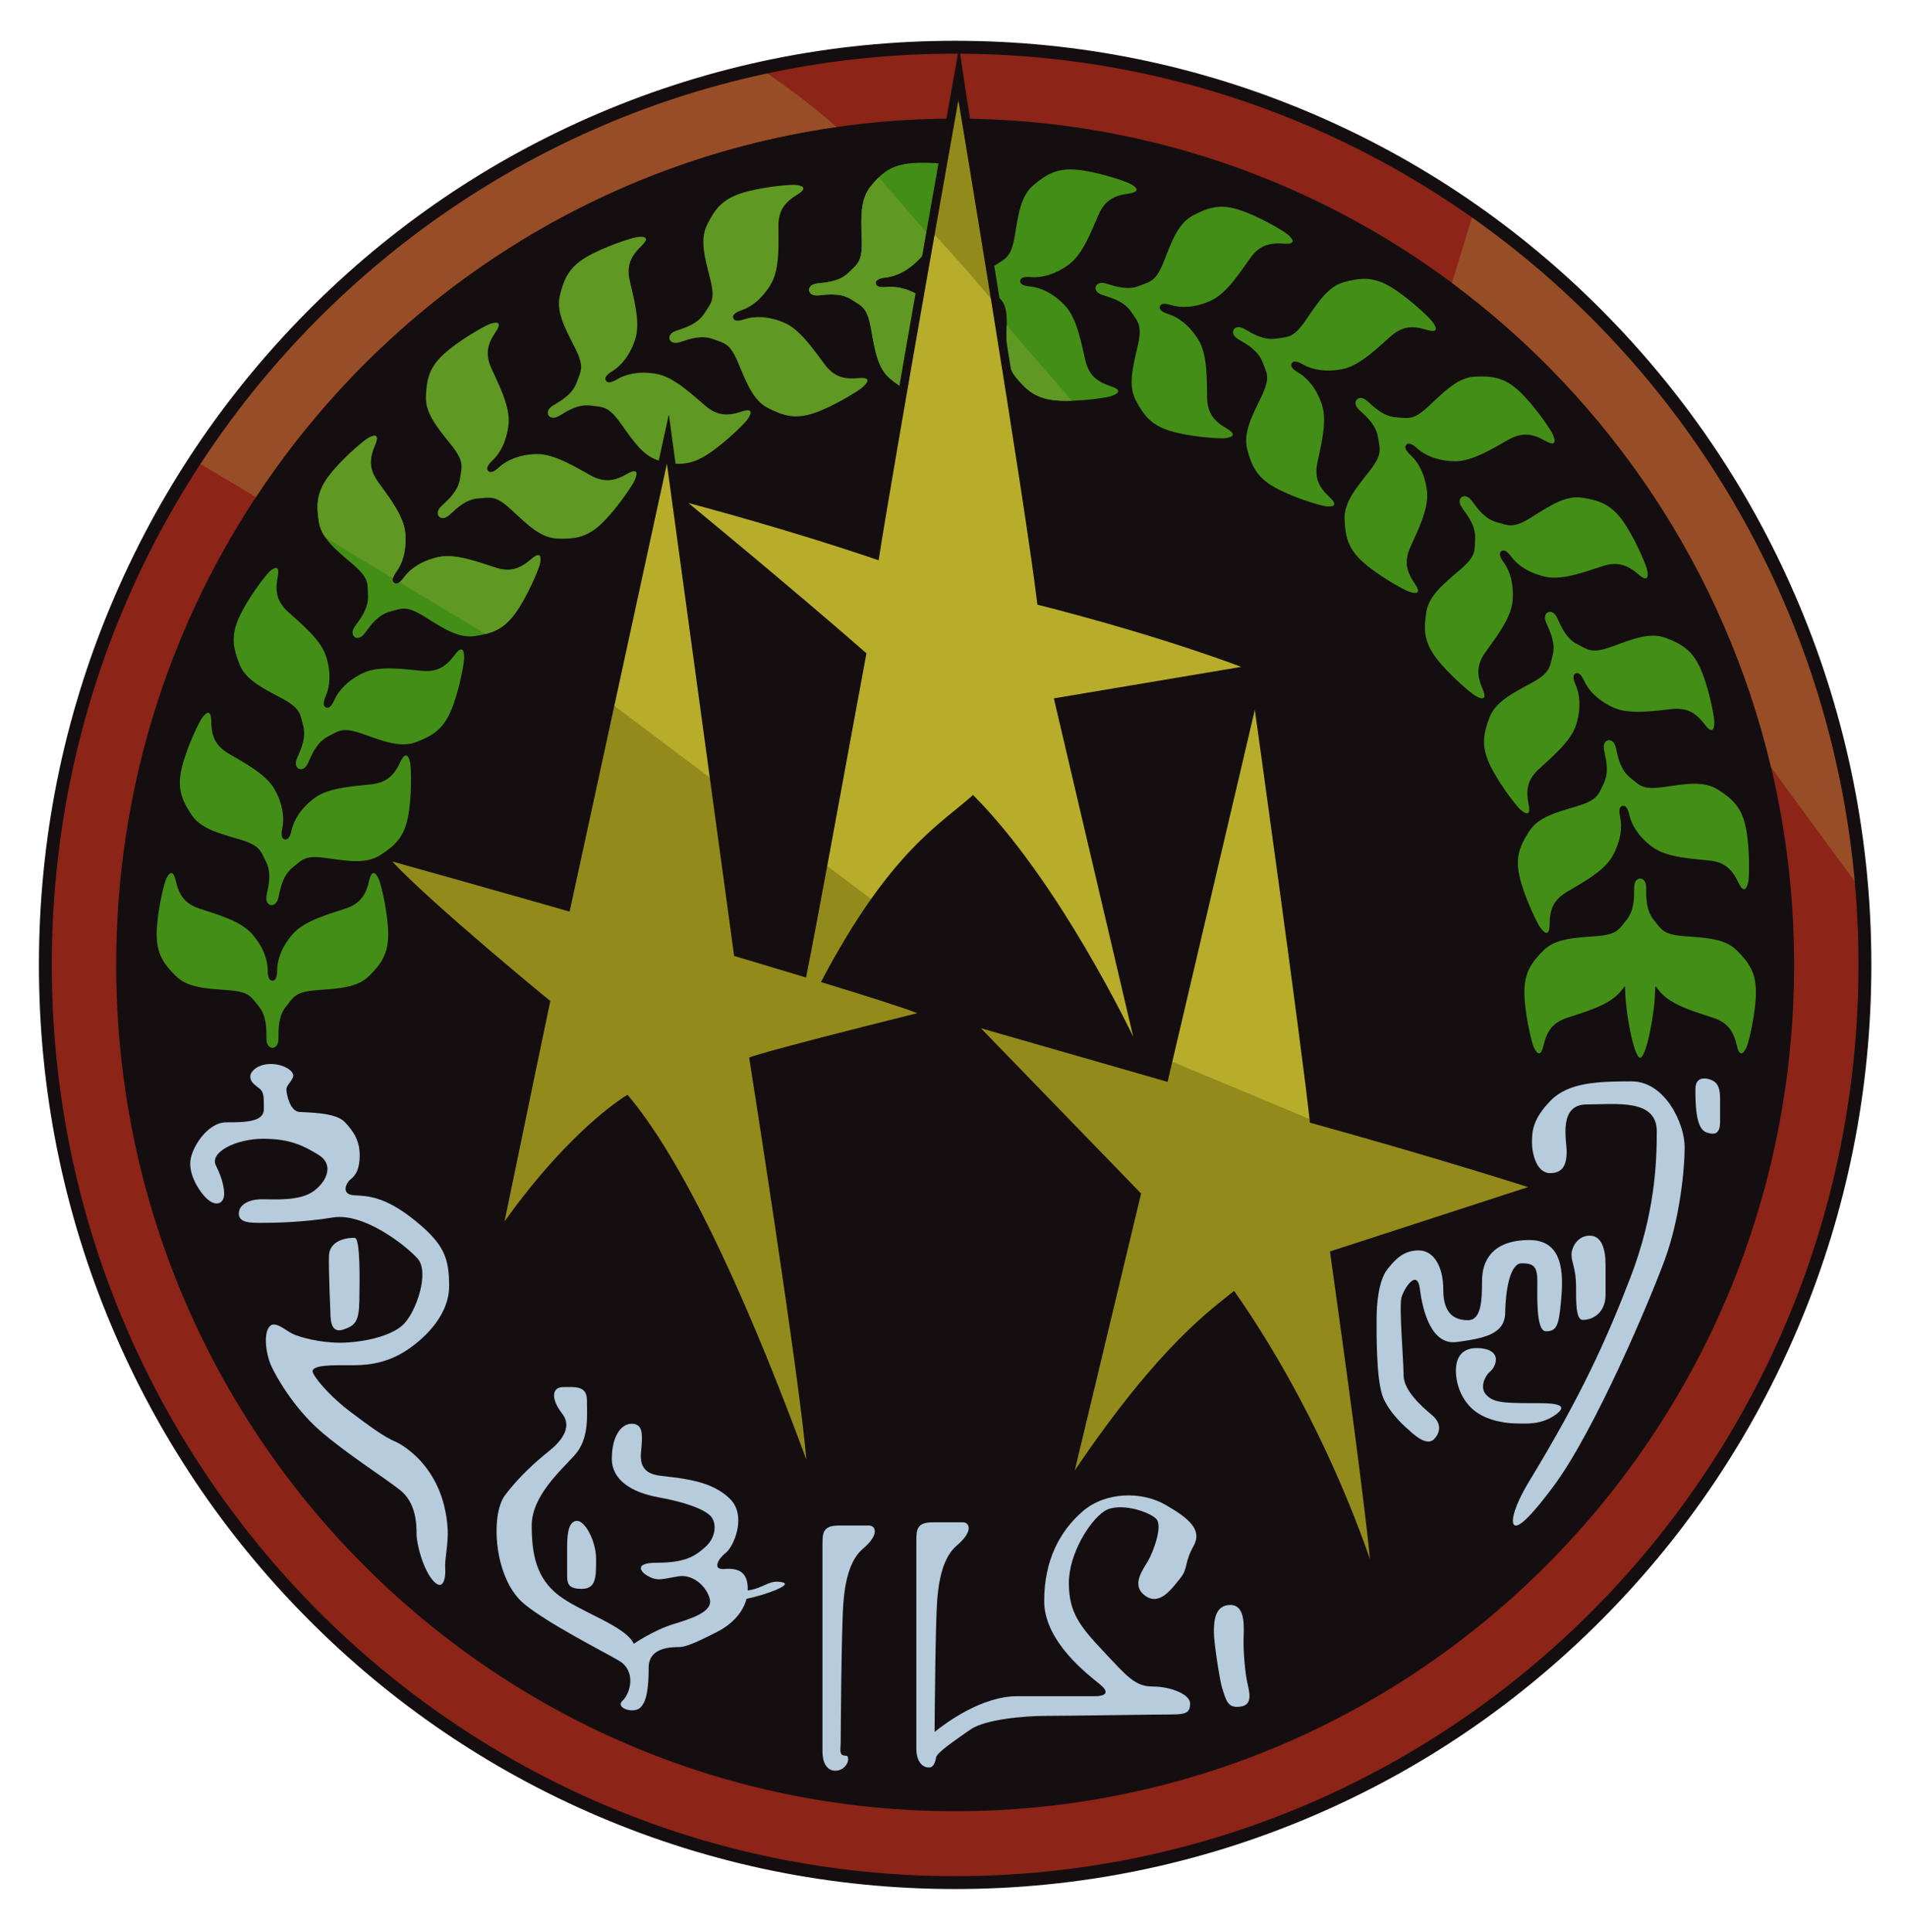 <?xml version="1.0" encoding="UTF-8"?>
<!-- Generator: Adobe Illustrator 16.0.0, SVG Export Plug-In . SVG Version: 6.00 Build 0)  -->
<!DOCTYPE svg PUBLIC "-//W3C//DTD SVG 1.1//EN" "http://www.w3.org/Graphics/SVG/1.1/DTD/svg11.dtd">
<svg version="1.1" xmlns="http://www.w3.org/2000/svg" xmlns:xlink="http://www.w3.org/1999/xlink" x="0px" y="0px" width="888.291px" height="900px" viewBox="0 0 888.291 900" enable-background="new 0 0 888.291 900" xml:space="preserve">
<g id="Layer_4">
	<ellipse fill="#150E10" cx="445.143" cy="449.5" rx="410" ry="413.408"/>
	<path fill="#8C2417" d="M867.963,417.23c-0.051-0.66-0.101-1.33-0.16-1.99c-3.561-45.62-14.28-89.92-31.98-132.14   c-21.35-50.9-51.92-96.62-90.859-135.88c-18.011-18.15-37.391-34.51-58.011-48.96c-0.18-0.13-0.35-0.26-0.529-0.38   c-23.82-16.66-49.29-30.79-76.23-42.28C557.912,33.3,502.383,22,445.143,22c-29.95,0-59.43,3.09-88.22,9.24   c-0.92,0.2-1.83,0.39-2.74,0.6c-25.3,5.57-50.04,13.5-74.09,23.76c-50.49,21.53-95.83,52.36-134.77,91.62   c-20.43,20.6-38.56,42.97-54.26,66.95c-0.09,0.14-0.18,0.28-0.27,0.42c-14.1,21.6-26.25,44.48-36.33,68.51   c-22.11,52.71-33.32,108.69-33.32,166.4s11.21,113.69,33.32,166.4c21.35,50.899,51.92,96.619,90.86,135.88   c38.94,39.26,84.28,70.09,134.77,91.62c52.28,22.3,107.81,33.6,165.05,33.6s112.77-11.3,165.05-33.6   c50.49-21.53,95.83-52.36,134.771-91.62c38.939-39.261,69.51-84.98,90.859-135.88c22.11-52.71,33.32-108.69,33.32-166.4   C869.143,438.68,868.753,427.92,867.963,417.23z M445.143,843.75c-215.94,0-391-176.51-391-394.25   c0-80.07,23.67-154.56,64.34-216.75c0.26-0.39,0.51-0.78,0.78-1.17c60.17-91.31,157.09-155.89,269.48-172.25   c0.38-0.06,0.76-0.11,1.14-0.16c18.05-2.59,36.5-3.92,55.26-3.92c86.59,0,166.61,28.38,231.4,76.43c0.04,0.03,0.08,0.06,0.119,0.09   c73.23,54.34,126.99,133.8,148.78,225.78c0.07,0.27,0.141,0.55,0.2,0.82c6.87,29.25,10.5,59.76,10.5,91.13   C836.143,667.24,661.083,843.75,445.143,843.75z"/>
	<path fill="#974D26" d="M389.883,59.17c-0.38,0.05-0.76,0.1-1.14,0.16c-112.39,16.36-209.31,80.94-269.48,172.25l-28.47-16.99   c0.09-0.14,0.18-0.28,0.27-0.42c15.7-23.98,33.83-46.35,54.26-66.95c38.94-39.26,84.28-70.09,134.77-91.62   c24.05-10.26,48.79-18.19,74.09-23.76C363.563,38.17,377.462,48.1,389.883,59.17z"/>
	<path fill="#974D26" d="M867.803,415.24c-19.24-26.21-32.811-44.68-42.36-57.69c-21.79-91.98-75.55-171.44-148.78-225.78   c4.421-14.39,7.761-25.28,10.29-33.51c20.62,14.45,40,30.81,58.011,48.96c38.939,39.26,69.51,84.98,90.859,135.88   C853.522,325.32,864.242,369.62,867.803,415.24z"/>
	<path fill="#150E10" d="M445.143,25c232.512,0,421,190.055,421,424.5c0,234.445-188.488,424.5-421,424.5s-421-190.055-421-424.5   C24.143,215.055,212.631,25,445.143,25 M445.143,19c-57.648,0-113.575,11.386-166.226,33.84   c-50.849,21.686-96.514,52.729-135.726,92.268c-39.209,39.535-69.993,85.574-91.497,136.836   C29.431,335.018,18.143,391.392,18.143,449.5s11.289,114.482,33.551,167.556c21.504,51.263,52.288,97.302,91.497,136.836   c39.212,39.539,84.877,70.582,135.726,92.269C331.568,868.614,387.495,880,445.143,880c57.648,0,113.574-11.386,166.226-33.84   c50.85-21.687,96.514-52.729,135.727-92.269c39.209-39.534,69.993-85.573,91.496-136.836   c22.264-53.073,33.552-109.447,33.552-167.556s-11.288-114.482-33.552-167.556c-21.503-51.263-52.287-97.301-91.496-136.836   c-39.213-39.538-84.877-70.582-135.727-92.268C558.717,30.386,502.791,19,445.143,19L445.143,19z"/>
</g>
<g id="Layer_2">
	<g>
		<path fill="#438E17" d="M180.922,435.25c0,9.25-3.37,13.87-8.87,19.37s-14,5.88-24.25,6.63s-10.88,3.13-14.5,7.63    c-3.62,4.5-3.53,10.28-3.53,14.84c0,4.561-2.8,4.4-2.8,4.4s-2.8,0.16-2.8-4.4c0-4.56,0.09-10.34-3.53-14.84s-4.25-6.88-14.5-7.63    s-18.75-1.13-24.25-6.63s-8.87-10.12-8.87-19.37s3.12-22.37,4.12-25s3.25-6.5,4.75,0s4,10.63,11,13s19,5.5,24.5,11.75    s7.37,12.5,7.37,16.88c0,4.351,1.26,4.96,2.21,4.96c0.96,0,2.21-0.609,2.21-4.96c0-4.38,1.87-10.63,7.37-16.88    s17.5-9.38,24.5-11.75s9.5-6.5,11-13s3.75-2.63,4.75,0S180.922,426,180.922,435.25z"/>
		<path fill="#438E17" d="M818.343,462.15c0,9.25-3.12,22.369-4.12,25c-1,2.63-3.25,6.5-4.75,0s-4-10.631-11-13    c-7-2.37-19-5.5-24.5-11.75c-0.89-1.011-1.68-2.021-2.39-3.021l-0.19,1.12c0,10.75-4.13,32.25-7,32.25s-7-21.5-7-32.25l-0.19-1.12    c-0.71,1-1.5,2.01-2.39,3.021c-5.5,6.25-17.5,9.38-24.5,11.75c-7,2.369-9.5,6.5-11,13s-3.75,2.63-4.75,0    c-1-2.631-4.12-15.75-4.12-25s3.37-13.871,8.87-19.371s14-5.88,24.25-6.63s10.88-3.13,14.5-7.63s3.53-10.28,3.53-14.84    s2.8-4.4,2.8-4.4s2.8-0.16,2.8,4.4s-0.09,10.34,3.53,14.84s4.25,6.88,14.5,7.63s18.75,1.13,24.25,6.63    S818.343,452.9,818.343,462.15z"/>
		<path fill="#438E17" d="M190.003,381.279c-1.947,9.042-6.214,12.85-12.748,17.068c-6.535,4.219-14.925,2.802-25.103,1.377    c-10.178-1.425-11.295,0.77-15.781,4.406c-4.486,3.638-5.615,9.308-6.575,13.765c-0.96,4.458-3.664,3.713-3.664,3.713    s-2.771-0.434-1.811-4.892c0.96-4.457,2.265-10.089-0.327-15.251c-2.592-5.16-2.707-7.62-12.569-10.511    c-9.862-2.891-18.092-5.052-22.311-11.586c-4.219-6.534-6.541-11.761-4.594-20.803c1.947-9.043,7.759-21.213,9.291-23.573    c1.531-2.36,4.545-5.67,4.644,1s1.672,11.233,8.017,15.024s17.417,9.376,21.478,16.644c4.061,7.268,4.574,13.771,3.652,18.054    c-0.916,4.253,0.187,5.114,1.116,5.313c0.938,0.202,2.289-0.13,3.205-4.383c0.922-4.282,4.065-9.999,10.758-14.951    c6.692-4.952,19.083-5.485,26.424-6.329c7.342-0.844,10.656-4.354,13.491-10.394c2.834-6.038,4.22-1.781,4.644,1    S191.95,372.236,190.003,381.279z"/>
		<path fill="#438E17" d="M209.995,331.507c-3.728,8.465-8.673,11.336-15.923,14.152c-7.25,2.817-15.184-0.259-24.866-3.703    s-11.219-1.52-16.345,1.14c-5.127,2.66-7.374,7.987-9.211,12.159c-1.838,4.174-4.336,2.899-4.336,2.899s-2.627-0.981-0.79-5.156    c1.838-4.172,4.25-9.426,2.75-15.004c-1.5-5.576-1.117-8.009-10.196-12.825c-9.079-4.816-16.705-8.59-19.522-15.84    c-2.817-7.249-4.04-12.836-0.313-21.302c3.727-8.466,11.87-19.217,13.845-21.221c1.975-2.004,5.594-4.639,4.348,1.914    c-1.247,6.554-0.624,11.34,4.828,16.331c5.451,4.99,15.173,12.689,17.688,20.625c2.515,7.937,1.708,14.411-0.057,18.42    c-1.753,3.981-0.846,5.047,0.023,5.429c0.878,0.388,2.269,0.334,4.021-3.647c1.765-4.009,5.995-8.977,13.547-12.48    c7.552-3.503,19.796-1.532,27.157-0.881c7.362,0.651,11.314-2.12,15.306-7.466c3.992-5.344,4.492-0.895,4.348,1.914    C216.154,309.775,213.722,323.041,209.995,331.507z"/>
		<path fill="#438E17" d="M545.227,200.705c-8.835-2.737-12.254-7.32-15.879-14.203c-3.629-6.88-1.479-15.114,0.836-25.126    c2.316-10.013,0.23-11.318-2.998-16.106c-3.23-4.788-8.777-6.414-13.131-7.763c-4.357-1.349-3.377-3.977-3.377-3.977    s0.675-2.722,5.032-1.373c4.355,1.348,9.85,3.146,15.22,1.017c5.367-2.125,7.83-2.024,11.575-11.596    c3.749-9.567,6.626-17.575,13.505-21.203c6.881-3.628,12.291-5.479,21.129-2.743c8.836,2.734,20.447,9.596,22.664,11.329    c2.213,1.732,5.246,5.027-1.407,4.538c-6.651-0.49-11.336,0.677-15.671,6.66c-4.334,5.987-10.875,16.527-18.469,19.93    c-7.599,3.407-14.121,3.345-18.307,2.05c-4.155-1.287-5.111-0.264-5.391,0.645c-0.284,0.916-0.072,2.291,4.084,3.576    c4.184,1.297,9.602,4.932,13.945,12.034c4.342,7.103,3.785,19.492,3.979,26.878c0.193,7.39,3.397,10.998,9.164,14.353    c5.768,3.356,1.402,4.359-1.403,4.538C567.52,204.339,554.061,203.442,545.227,200.705z"/>
		<path fill="#438E17" d="M593.607,226.77c-8-4.643-10.307-9.874-12.303-17.394c-1.998-7.517,1.938-15.062,6.432-24.303    c4.496-9.241,2.756-10.98,0.678-16.369s-7.121-8.214-11.063-10.502c-3.945-2.288-2.402-4.631-2.402-4.631s1.266-2.502,5.211-0.213    c3.945,2.287,8.898,5.268,14.607,4.393c5.707-0.871,8.086-0.223,13.875-8.715c5.793-8.487,10.387-15.648,17.902-17.647    c7.518-1.998,13.205-2.593,21.208,2.05c8.001,4.641,17.784,13.924,19.559,16.108c1.769,2.183,3.989,6.073-2.387,4.108    c-6.373-1.965-11.2-1.874-16.763,2.989c-5.563,4.867-14.295,13.678-22.457,15.297c-8.168,1.622-14.512,0.104-18.301-2.095    c-3.764-2.184-4.924-1.399-5.398-0.577c-0.482,0.83-0.583,2.218,3.182,4.399c3.787,2.199,8.256,6.952,10.901,14.847    c2.645,7.894-0.667,19.845-2.13,27.087c-1.463,7.246,0.854,11.479,5.724,16.038c4.871,4.561,0.392,4.563-2.382,4.109    C614.523,235.295,601.606,231.413,593.607,226.77z"/>
		<path fill="#438E17" d="M634.955,261.614c-6.826-6.241-7.965-11.844-8.313-19.616c-0.35-7.77,5.104-14.302,11.465-22.373    c6.361-8.07,5.032-10.141,4.15-15.849s-5.207-9.543-8.57-12.618c-3.367-3.077-1.359-5.036-1.359-5.036s1.77-2.176,5.137,0.902    c3.366,3.075,7.571,7.043,13.335,7.404c5.762,0.366,7.948,1.507,15.414-5.557c7.469-7.058,13.482-13.074,21.253-13.426    c7.771-0.35,13.453,0.281,20.283,6.522c6.828,6.239,14.407,17.395,15.676,19.907c1.263,2.51,2.603,6.784-3.209,3.506    c-5.807-3.278-10.542-4.219-17.014-0.652c-6.472,3.569-16.882,10.316-25.201,10.158c-8.326-0.156-14.2-2.992-17.434-5.947    c-3.212-2.936-4.513-2.416-5.152-1.715c-0.648,0.709-1.041,2.043,2.172,4.977c3.23,2.956,6.584,8.553,7.486,16.829    c0.9,8.276-4.883,19.247-7.854,26.011c-2.974,6.768-1.612,11.397,2.173,16.89c3.787,5.494-0.59,4.541-3.203,3.507    C653.573,274.402,641.781,267.855,634.955,261.614z"/>
		<path fill="#438E17" d="M669.034,306.129c-5.477-7.452-5.5-13.17-4.324-20.861c1.173-7.688,7.796-13.031,15.61-19.706    c7.814-6.673,6.914-8.963,7.163-14.733s-3.244-10.375-5.942-14.048c-2.701-3.675-0.352-5.205-0.352-5.205s2.161-1.789,4.862,1.887    c2.702,3.674,6.053,8.385,11.634,9.866c5.58,1.483,7.502,3.028,16.203-2.442c8.701-5.464,15.774-10.191,23.464-9.02    c7.69,1.174,13.139,2.901,18.619,10.356c5.48,7.452,10.736,19.871,11.49,22.583c0.749,2.708,1.229,7.162-3.831,2.812    c-5.056-4.348-9.516-6.194-16.559-3.959c-7.044,2.237-18.571,6.823-26.7,5.044c-8.136-1.778-13.343-5.706-15.938-9.236    c-2.577-3.505-3.954-3.25-4.719-2.687c-0.774,0.569-1.419,1.8,1.16,5.305c2.59,3.529,4.787,9.672,4.057,17.966    c-0.731,8.292-8.546,17.924-12.78,23.977c-4.236,6.058-3.805,10.865-1.165,16.989c2.643,6.127-1.464,4.338-3.825,2.814    C684.798,322.305,674.512,313.583,669.034,306.129z"/>
		<path fill="#438E17" d="M694.054,355.603c-3.806-8.429-2.64-14.026,0.111-21.304c2.747-7.276,10.337-11.124,19.37-16.026    c9.031-4.9,8.627-7.328,10.071-12.92c1.445-5.592-1.014-10.824-2.889-14.978c-1.877-4.156,0.739-5.164,0.739-5.164    s2.486-1.3,4.363,2.858c1.879,4.155,4.176,9.461,9.326,12.07c5.148,2.611,6.707,4.523,16.356,0.983    c9.647-3.534,17.551-6.686,24.827-3.94c7.278,2.749,12.248,5.572,16.057,14.004c3.81,8.43,6.366,21.671,6.539,24.48    c0.169,2.804-0.289,7.261-4.332,1.953c-4.041-5.306-8.02-8.039-15.373-7.318c-7.355,0.722-19.584,2.809-27.164-0.623    c-7.589-3.432-11.863-8.358-13.668-12.35c-1.791-3.966-3.19-4.003-4.056-3.61c-0.876,0.396-1.763,1.466,0.03,5.431    c1.799,3.99,2.67,10.457,0.229,18.417c-2.441,7.959-12.089,15.753-17.491,20.793c-5.404,5.043-5.981,9.835-4.674,16.374    c1.309,6.543-2.336,3.938-4.328,1.957C706.105,374.704,697.859,364.033,694.054,355.603z"/>
		<path fill="#438E17" d="M708.139,408.119c-1.992-9.031,0.299-14.27,4.488-20.825c4.184-6.557,12.402-8.762,22.25-11.702    c9.848-2.938,9.951-5.398,12.514-10.573c2.563-5.175,1.232-10.801,0.252-15.252c-0.982-4.453,1.785-4.901,1.785-4.901    s2.701-0.761,3.684,3.694c0.984,4.453,2.141,10.117,6.645,13.73c4.502,3.613,5.634,5.805,15.805,4.324    c10.168-1.475,18.551-2.934,25.107,1.249c6.557,4.187,10.84,7.972,12.834,17.006c1.995,9.032,1.774,22.517,1.365,25.302    c-0.41,2.778-1.774,7.046-4.641,1.021c-2.863-6.023-6.194-9.516-13.54-10.322c-7.347-0.806-19.742-1.278-26.455-6.194    c-6.721-4.919-9.892-10.619-10.837-14.896c-0.938-4.249-2.3-4.573-3.227-4.367c-0.938,0.207-2.026,1.072-1.087,5.321    c0.939,4.274,0.462,10.782-3.562,18.07c-4.026,7.287-15.07,12.931-21.394,16.753c-6.325,3.824-7.876,8.396-7.939,15.063    c-0.065,6.672-3.097,3.374-4.64,1.025C716.005,429.29,710.129,417.152,708.139,408.119z"/>
		<g id="Light_green">
			<path fill="#5F9822" d="M280.041,244.225c-6.782,6.289-12.461,6.961-20.233,6.666c-7.773-0.292-13.833-6.267-21.352-13.271     c-7.519-7.006-9.693-5.85-15.454-5.444c-5.761,0.405-9.938,4.402-13.281,7.502c-3.344,3.101-5.131,0.939-5.131,0.939     s-2.021-1.944,1.323-5.046c3.343-3.1,7.643-6.963,8.481-12.679c0.838-5.713,2.154-7.794-4.265-15.819     c-6.42-8.025-11.92-14.517-11.627-22.289c0.292-7.772,1.389-13.385,8.171-19.675s18.524-12.924,21.133-13.979     c2.607-1.055,6.976-2.037,3.23,3.483c-3.747,5.519-5.075,10.159-2.053,16.904s8.888,17.672,8.045,25.953     c-0.843,8.284-4.154,13.905-7.366,16.883c-3.189,2.959-2.78,4.297-2.134,4.992c0.652,0.705,1.949,1.208,5.139-1.751     c3.211-2.978,9.066-5.857,17.389-6.074c8.322-0.217,18.778,6.453,25.274,9.975c6.498,3.521,11.226,2.547,17.012-0.774     c5.786-3.319,4.478,0.963,3.23,3.482C294.322,226.725,286.824,237.936,280.041,244.225z"/>
			<path fill="#5F9822" d="M328.781,212.277c-7.915,4.786-13.613,4.296-21.164,2.435c-7.553-1.858-12.278-8.936-18.225-17.317     s-8.309-7.689-14.032-8.458c-5.725-0.769-10.625,2.3-14.525,4.659c-3.902,2.36-5.215-0.118-5.215-0.118s-1.585-2.313,2.316-4.674     c3.901-2.359,8.894-5.272,10.871-10.7c1.977-5.425,3.687-7.197-0.976-16.355c-4.664-9.158-8.737-16.628-6.878-24.181     s4.068-12.826,11.983-17.614s20.756-8.909,23.524-9.414c2.767-0.505,7.244-0.583,2.458,4.065     c-4.786,4.646-7.025,8.922-5.431,16.139c1.595,7.217,5.129,19.105,2.628,27.044c-2.502,7.942-6.882,12.777-10.629,15.044     c-3.722,2.252-3.592,3.646-3.1,4.457c0.496,0.822,1.664,1.577,5.387-0.676c3.748-2.266,10.064-3.901,18.259-2.43     c8.194,1.472,17.083,10.119,22.733,14.882c5.651,4.764,10.478,4.766,16.817,2.684c6.338-2.08,4.19,1.849,2.459,4.064     C346.308,198.028,336.696,207.491,328.781,212.277z"/>
			<path fill="#5F9822" d="M379.302,192.474c-8.773,2.93-14.224,1.199-21.182-2.275c-6.96-3.473-10.015-11.416-13.974-20.898     c-3.959-9.484-6.416-9.328-11.831-11.335c-5.416-2.008-10.87-0.091-15.193,1.354c-4.326,1.445-5.062-1.262-5.062-1.262     s-1.039-2.604,3.287-4.05c4.324-1.445,9.835-3.189,12.956-8.05c3.121-4.858,5.179-6.212,2.642-16.171s-4.869-18.142-1.396-25.101     c3.473-6.96,6.787-11.619,15.561-14.551c8.773-2.933,22.206-4.131,25.018-4.016c2.811,0.116,7.195,1.023,1.505,4.507     c-5.689,3.48-8.814,7.16-8.845,14.551c-0.03,7.391,0.806,19.766-3.378,26.96c-4.186,7.199-9.521,10.953-13.675,12.341     c-4.126,1.379-4.305,2.768-4.004,3.667c0.304,0.911,1.277,1.904,5.404,0.524c4.154-1.387,10.675-1.595,18.346,1.642     c7.67,3.236,14.442,13.626,18.908,19.514c4.466,5.889,9.175,6.951,15.816,6.313c6.64-0.637,3.682,2.724,1.506,4.505     C399.531,182.424,388.075,189.544,379.302,192.474z"/>
			<path fill="#438E17" d="M251.433,263.26c-0.74,2.72-5.96,15.15-11.42,22.62c-4.23,5.79-8.46,8.14-13.72,9.46     c-1.53,0.38-3.14,0.68-4.87,0.95c-7.69,1.19-14.77-3.51-23.49-8.96c-8.72-5.44-10.63-3.89-16.21-2.39s-8.92,6.22-11.61,9.9     c-2.69,3.68-4.85,1.9-4.85,1.9s-2.36-1.52,0.33-5.21c2.69-3.68,6.17-8.29,5.91-14.06c-0.27-5.77,0.62-8.06-7.21-14.72     c-5.07-4.3-9.63-8.05-12.55-12.24c-1.6-2.28-2.7-4.7-3.12-7.42c-1.19-7.68-1.19-13.4,4.27-20.87     c5.46-7.47,15.72-16.22,18.08-17.75c2.36-1.54,6.46-3.33,3.83,2.8c-2.62,6.13-3.04,10.94,1.21,16.98     c4.26,6.05,12.1,15.66,12.85,23.95c0.76,8.29-1.42,14.44-4.01,17.97c-1.02,1.39-1.53,2.43-1.73,3.21     c-0.3,1.18,0.13,1.76,0.59,2.1c0.51,0.37,1.27,0.6,2.46-0.26c0.62-0.46,1.37-1.22,2.25-2.44c2.59-3.53,7.78-7.48,15.91-9.28     s19.67,2.75,26.72,4.97c7.05,2.22,11.5,0.36,16.55-4.01C252.643,256.1,252.183,260.55,251.433,263.26z"/>
			<path fill="#438E17" d="M459.692,176.72c-2.51,1.27-15.24,5.74-24.44,6.7c-9.2,0.96-14.15-1.91-20.19-6.81s-7.3-13.32-9.11-23.43     c-1.81-10.12-4.24-10.5-9.1-13.63c-4.85-3.13-10.59-2.44-15.12-1.97c-4.54,0.48-4.67-2.33-4.67-2.33s-0.45-2.76,4.09-3.24     c4.53-0.47,10.29-0.98,14.39-5.05s6.4-4.94,6.08-15.21c-0.32-10.28-0.82-18.77,4.07-24.81c1.3-1.61,2.56-3.06,3.88-4.34     c3.63-3.54,7.72-5.8,14.47-6.5c9.2-0.96,22.57,0.78,25.291,1.5c2.72,0.72,6.8,2.56,0.489,4.73c-6.31,2.16-10.15,5.08-11.78,12.29     c-0.99,4.39-2.07,10.64-4.04,16.25c-1.26,3.61-2.89,6.94-5.1,9.34c-5.65,6.12-11.67,8.63-16.03,9.08     c-4.32,0.45-4.8,1.77-4.7,2.71c0.1,0.96,0.84,2.14,5.16,1.69c4.36-0.46,10.77,0.75,17.56,5.57c6.79,4.82,11.15,16.43,14.23,23.15     c3.08,6.71,7.45,8.77,14.07,9.59C465.813,172.81,462.202,175.46,459.692,176.72z"/>
			<path fill="#438E17" d="M525.963,90.18c-6.61,0.9-10.95,3.01-13.95,9.77c-2.99,6.75-7.2,18.42-13.92,23.33     c-6.73,4.91-13.12,6.2-17.49,5.8c-4.33-0.39-5.05,0.81-5.14,1.75c-0.08,0.96,0.41,2.26,4.739,2.66     c4.36,0.39,10.421,2.82,16.141,8.87c5.729,6.05,7.75,18.28,9.479,25.47c1.721,7.18,5.61,10.05,11.94,12.13     c6.34,2.09,2.28,3.98-0.43,4.73c-2.04,0.57-10.051,1.79-17.82,2c-2.59,0.08-5.15,0.04-7.45-0.17     c-9.21-0.84-13.51-4.61-18.479-10.59c-4.91-5.9-4.591-14.26-4.41-24.35c0.01-0.13,0.01-0.27,0.01-0.4     c0.18-10.28-2.13-11.12-6.28-15.14c-3.17-3.06-7.279-4.04-11.06-4.51c-1.181-0.16-2.32-0.26-3.4-0.35     c-4.54-0.42-4.13-3.19-4.13-3.19s0.07-1.82,2.48-2.31c0.58-0.12,1.29-0.16,2.159-0.08c4.54,0.41,10.29,1.03,15.101-2.16     c4.81-3.2,7.24-3.61,8.92-13.75c1.67-10.14,2.83-18.57,8.8-23.55c5.98-4.98,10.89-7.91,20.101-7.07     c9.21,0.84,21.989,5.14,24.52,6.37C528.923,86.68,532.572,89.27,525.963,90.18z"/>
			<path fill="#5F9822" d="M184.853,266.17c-1.02,1.39-1.53,2.43-1.73,3.21l-31.38-18.87c-1.6-2.28-2.7-4.7-3.12-7.42     c-1.19-7.68-1.19-13.4,4.27-20.87c5.46-7.47,15.72-16.22,18.08-17.75c2.36-1.54,6.46-3.33,3.83,2.8     c-2.62,6.13-3.04,10.94,1.21,16.98c4.26,6.05,12.1,15.66,12.85,23.95C189.623,256.49,187.442,262.64,184.853,266.17z"/>
			<path fill="#5F9822" d="M251.433,263.26c-0.74,2.72-5.96,15.15-11.42,22.62c-4.23,5.79-8.46,8.14-13.72,9.46l-40.12-24.12     c0.62-0.46,1.37-1.22,2.25-2.44c2.59-3.53,7.78-7.48,15.91-9.28s19.67,2.75,26.72,4.97c7.05,2.22,11.5,0.36,16.55-4.01     C252.643,256.1,252.183,260.55,251.433,263.26z"/>
			<path fill="#5F9822" d="M444.313,127.99c0,0,0.07-1.82,2.48-2.31l5.05,5.85c-1.181-0.16-2.32-0.26-3.4-0.35     C443.902,130.76,444.313,127.99,444.313,127.99z"/>
			<path fill="#5F9822" d="M459.692,176.72c-2.51,1.27-15.24,5.74-24.44,6.7c-9.2,0.96-14.15-1.91-20.19-6.81s-7.3-13.32-9.11-23.43     c-1.81-10.12-4.24-10.5-9.1-13.63c-4.85-3.13-10.59-2.44-15.12-1.97c-4.54,0.48-4.67-2.33-4.67-2.33s-0.45-2.76,4.09-3.24     c4.53-0.47,10.29-0.98,14.39-5.05s6.4-4.94,6.08-15.21c-0.32-10.28-0.82-18.77,4.07-24.81c1.3-1.61,2.56-3.06,3.88-4.34     l24.43,28.27c-1.26,3.61-2.89,6.94-5.1,9.34c-5.65,6.12-11.67,8.63-16.03,9.08c-4.32,0.45-4.8,1.77-4.7,2.71     c0.1,0.96,0.84,2.14,5.16,1.69c4.36-0.46,10.77,0.75,17.56,5.57c6.79,4.82,11.15,16.43,14.23,23.15     c3.08,6.71,7.45,8.77,14.07,9.59C465.813,172.81,462.202,175.46,459.692,176.72z"/>
			<path fill="#5F9822" d="M499.513,186.69c-2.59,0.08-5.15,0.04-7.45-0.17c-9.21-0.84-13.51-4.61-18.479-10.59     c-4.91-5.9-4.591-14.26-4.41-24.35L499.513,186.69z"/>
		</g>
	</g>
	<g>
		<path fill="#B6CBDC" d="M383.31,809c0-8.833,0-83.667,0-89.167s0-9.166,7.5-9.166s11.833,0,14.333,0s5.333,3.75-3,10.833    c-5.119,4.351-8.167,12.5-9.125,25.751c-0.914,12.634-1.208,61.916-1.208,64.416s-0.729,5.333,1,6    c1.557,0.601,2.458-0.479,2.469,2.042c0.008,1.833-2.083,5.166-6,5.166s-5.969-3.791-5.969-8.791S383.31,809,383.31,809z"/>
		<path fill="#B6CBDC" d="M535.143,727c2.17-3.83,7-16.17,3.67-19.5c-3.34-3.33-17.34-8-24.17-3.5s-16.5,19.83-16.5,33.5    s5.17,20.17,16.17,31.83c11,11.67,14.66,16.34,23,16.34c8.33,0,17.33,3.66,17.33,7.83s-1.67,5.17-8.33,5.17    c-6.67,0-48.17,0.66-58.67,0.66s-28.67,1.67-35.33,6.34c-6.67,4.66-15.43,10.561-16.01,12.88c0,0.01-0.01,0.03-0.01,0.04    c-0.42,2.521-1.33,4.79-3.26,4.79c-3.92,0-5.97-3.8-5.97-8.8s0-7.08,0-7.08v-89.17c0-5.5,0-9.16,7.5-9.16h14.33    c2.5,0,5.33,3.75-3,10.83c-5.12,4.35-8.17,12.5-9.13,25.75c-0.79,10.92-1.11,49.25-1.19,61.04c5.6-4.41,22.02-16.62,38.57-16.62    h36.17c3.5,0,7.83-1,2.33-5.5s-26-19.84-26-38.84s7.33-32.66,18-41.83s27.5-9.33,38.5-3s17.393,11.643,13.063,19.313    c-4.33,7.66-2.393,10.357-6.232,15.018c-3.83,4.67-9.5,13-16.33,8S532.973,730.83,535.143,727z"/>
		<path fill="#B6CBDC" d="M569.476,786c2.044,6.642,2.834,9.583,8.167,9.083s5.251-4.583,3.917-10.083s-2.083-15.417-2-20.917    s1.25-16.416-6.167-16.416s-7.667,8-7.667,12.75S568.476,782.75,569.476,786z"/>
		<path fill="#B6CBDC" d="M656.268,665.875c5.75,5.5,9.75,7,12.125,4.5s4.125-6.875-1.125-11.25s-13.125-11.625-13.125-18.458    s-2.166-31.833-1-36.166s7.374-13.833,8.604-4s5.229,26.334,17.229,24.667s22.333-3.333,22.5-13.5s2.167-23.167,7.667-23.167    s7.333,1.333,7.333,8.333s-0.667,23.333,4,23.333s5.918-2.083,6.918-12.75s2.756-29.75-14.581-29.75s-22.108,9.667-22.108,19    s-0.395,18.334-6.562,18.334s-11.5-2.834-11.5-14.167s-4.751-18.334-11.418-18.334s-10.501,3.499-14.667,8.833s-5,16.667-5,22.667    s-0.333,29.333,3.167,37.333S656.268,665.875,656.268,665.875z"/>
		<path fill="#B6CBDC" d="M713.81,653.667c6.834,0,18.667-0.334,11.667,5s-14.626,4.458-18.459,4.458s-12.916-0.833-19.25-5.5    s-9.25-12.458-9.25-19.125s3.292-10.5,9.625-10.5s9.001,2.5,9.001,5.167s-1.376,4.708-3.126,6.208s-4.625,7-1.375,10.375    S699.477,653.667,713.81,653.667z"/>
		<path fill="#B6CBDC" d="M748.268,589.25c0-7.25-1.75-13.625-7.375-13.625s-8.5,5.375-8.5,8.875s2.125,6.875,2.125,14.5    s-0.125,15.875,3.125,15.875c5.125,0,10.625-3.67,10.625-11.71S748.268,589.25,748.268,589.25z"/>
		<path fill="#B6CBDC" d="M712.813,689.834c-7.277,11.977-8.504,18.666-7.337,20.333s5.16,0.185,18.667-18    c19.25-25.917,44.667-86.166,51.667-105.166s9.333-42.001,9.333-52.667s-9-30.584-24.75-30.584s-29.5,0.5-37.75,9    s-8.666,14.083-8.666,19.417s2.167,14.334,8.5,14.334s7.667-4.666,7.667-10s-4-22,9.333-22s32.667-2.833,32.667,12.5    s-1.001,38.832-12.334,68.249S736.815,650.334,712.813,689.834z"/>
		<path fill="#B6CBDC" d="M801.643,511.875c0-4.75-1-6.875-2.833-8.125s-8.666-3.501-8.666,3.583s0.166,18.251,4.916,20.084    s6.582,0,6.583-4.667S801.643,511.875,801.643,511.875z"/>
		<path fill="#B6CBDC" d="M347.922,744.8c-1.91,7.44-8.29,12.71-13.78,15.45c-6.33,3.16-13.63,6.96-17.48,7.02    c-3.85,0.061-14.35,0.061-14.35,9.561s-0.92,16.05-4.05,18.79c-3.12,2.76-11.74,0-8.12-3.37s6.62-13.87-1.88-18.75    s-32.74-17.18-43.79-26.17c-14.33-11.66-16-41.54-9.16-50.7c6.83-9.17,15.33-16.46,20.33-20.46s11.67-10.84,6.33-17.67    c-5.33-6.83-4.83-12.33,0.5-12.33c5.34,0,11.07-0.85,11.07,6.15s1.18,18.01-5.82,25.68s-19.91,19.17-19.91,32.67    s2.16,24.33,12.33,32.33s31.33,14.33,35.25,22.75c0,0,9.08-6.25,18.25-9.08c9.17-2.84,18.5-5.84,17.17-11.67    c-1.34-5.83-7.84-11.83-14.67-10.67c-6.83,1.17-9.02,2.01-12.33,0.75c-4.84-1.83-9.5-7.08,2.16-7.08c13.66,0,18.05-3.12,22.92-7.5    s5.34-11.38,2.04-14.5c-3.29-3.12-11.62-6.21-24.12-8.5s-21.67-8-21.67-18s4.08-16.25,9.25-16.25s4.97,4.9,4.64,9.9    c-0.34,5-2.42,13.069,8.86,14.35c12,1.36,24.08,2.67,32.25,10.67s1.67,22.5-1.83,25.16c-3.5,2.67-6.67,8.08-0.67,7.58    c5.93-0.49,11.2,0.96,10.84,10.01c8.05-1.21,9.66-5.12,16.04-3.84C370.002,738.19,356.703,743,347.922,744.8z"/>
		<path fill="#B6CBDC" d="M264.31,720.5c0-7,1-12,4.667-12s8.833,9.327,8.833,17.83s0,13.837-6.75,13.837s-6.75-2.834-6.75-7.334    S264.31,720.5,264.31,720.5z"/>
		<path fill="#B6CBDC" d="M208.643,712.333c0.386,6.488-1.5,14.501-1.167,18.334s-0.667,10.834-5.333,6s-8-17-8-22    s-0.333-14.668-7.667-20.501s-25.333-17.166-37.5-27.833s-20.667-25.499-22.833-30.666s-3.333-13.668-0.833-17.334s7.5,1.333,11,3    s12.667,4.167,22.167,4.167s23.5-2.628,29.5-8.48s12.333-24.354,6.667-30.687s-25.167-21.501-39.5-19.167s-27.667,2.5-33.167,2.5    s-10.667,0-10.667-4.333s5-6.667,10.833-6.667s17.833,1,24.333-4s8.833-12.499,2-16.666s-13.167-7.5-25.833-7.5    s-25.167,6.334-22,12.5s4.667,12.832,3.333,15.666s-4.667,2.5-7.667-0.333s-7.667-9.666-7.667-16.333s7.833-19.167,16.833-19.167    s17.5-0.167,17.5-6.167s0-7.999-2.167-9.666s-4.167-3-4.167-5.5s3.667-5.833,9.5-5.833s10.5,3,10.5,5.333s-3.167,4.333-3.167,6.5    s1.667,10.167,6,10.5s16.833,0.167,21.167,4.667s7,8.999,7,15.499s-1.833,9.334-4.167,11.167s-4.667,7.167,1.667,7.5    s14.334,0.5,28.167,11.667s16,17.667,16,30.667s-10.5,23.5-19,29.333s-17,7.5-25.667,7.5s-21-0.501-18.667,3.833    s9.667,12.166,17.5,18s15.493,11.668,20.997,13.834C184.473,671.667,206.809,681.499,208.643,712.333z"/>
		<path fill="#B6CBDC" d="M153.976,611.167c0,5.167,0.833,10,6.167,8.167s7.167-3.666,7.333-13.333s0.5-29.168-2.167-29.334    s-11.833,0.666-12,8.5S153.976,611.167,153.976,611.167z"/>
	</g>
</g>
<g id="Layer_5">
	<path fill="#938A1C" d="M493.572,326.95l92.4-15.51l-6.78-2.63c-0.35-0.14-36.229-14.01-93.899-28.74   c-2.98-24.66-12.051-83.9-20.431-137.33c-0.01,0-0.01,0-0.01-0.01c-8.42-53.65-16.14-101.44-16.29-102.42l-1.8-12.12l-2.14,12.06   c-0.13,0.72-5.06,29.51-11.38,66.62c-8.91,52.44-20.59,121.49-25.37,151.47c-42.85-14.49-86.11-25.83-86.55-25.94l-6.48-1.7   l-3.58-26.19l-26.72,122.97l-20.57,94.68c-9.17-2.62-47.37-13.5-80.62-22.76l-0.71,1.79l0.09,2.86   c17.2,18.43,64.18,57.01,71.53,63.061c-1.88,9.029-14.06,67.34-21.08,101.489l-1.9,9.24l5.49-7.68   c26.84-37.57,49.52-53.78,55.28-57.54c23.61,28.649,51.89,86.68,81.88,168.07l5.11,13.859l-1.24-14.72   c-3.12-37.05-23.88-169.65-26.43-185.86c3.93-1.279,19.07-5.71,76.58-20.029l5.88-1.46l-5.59-2.33   c-5.86-2.431-25.98-8.73-42.74-13.86c7.9-14.82,15.25-26.67,22.07-36.32c15.79-22.33,28.77-32.89,39.11-41.31   c2.37-1.92,4.62-3.76,6.7-5.57c39.069,39.88,72.62,110.061,72.95,110.771l3.09,3.63l1.64,1.93l-0.32-1.38L493.572,326.95z    M374.123,452.82c-14.01-4.24-26.33-7.9-30.17-9.041l-10.91-79.84l-18-131.76l4.5,3.7c0.46,0.37,46,37.74,82.09,69.21   c-2.6,13.98-5.76,31.16-9.02,48.92c-3.02,16.4-6.07,33-8.87,48.05C379.643,424.2,376.113,442.99,374.123,452.82z"/>
	<path fill="#938A1C" d="M640.463,726.14l1.609,16.67l-5.489-15.819c-8.761-25.25-28.36-74.5-61.851-122.74   c-0.609,0.49-1.27,1.02-1.97,1.57c-11.2,8.92-34.521,27.46-70.21,80.3l-6.17,9.14l33.229-138.66l-79.13-81.59l92.19,26.49   l1.81-7.71l40.83-174l1.48,10.6c0.22,1.55,21.5,153.879,25.529,191.04c2.431,0.67,4.84,1.34,7.221,2.011   c53.14,14.829,92.8,27.529,93.21,27.659l5.899,1.891l-96.63,31.39C623.952,598.01,637.093,691.15,640.463,726.14z"/>
	<path fill="#B7AD2B" d="M493.572,326.95l37.17,161.09l-1.319-0.55l-3.09-3.63c-0.33-0.71-33.881-70.89-72.95-110.771   c-2.08,1.81-4.33,3.65-6.7,5.57c-10.34,8.42-23.32,18.98-39.11,41.31l-23.83-17.91c2.8-15.05,5.85-31.65,8.87-48.05   c3.26-17.76,6.42-34.94,9.02-48.92c-36.09-31.47-81.63-68.84-82.09-69.21l-4.5-3.7l18,131.76l-48.5-36.46l26.72-122.97l3.58,26.19   l6.48,1.7c0.44,0.11,43.7,11.45,86.55,25.94c4.78-29.98,16.46-99.03,25.37-151.47c11.28,12.02,22.04,24.4,31.61,35.86   c0,0.01,0,0.01,0.01,0.01c8.38,53.43,17.45,112.67,20.431,137.33c57.67,14.73,93.55,28.6,93.899,28.74l6.78,2.63L493.572,326.95z"/>
	<path fill="#B7AD2B" d="M619.543,523.44l-0.4,1.56l-74.66-31.21l40.83-174l1.48,10.6c0.22,1.55,21.5,153.879,25.529,191.04   C614.753,522.1,617.162,522.77,619.543,523.44z"/>
	<path fill="#150E10" d="M593.463,312.21l-13.54-5.27c-0.36-0.14-35.8-13.83-92.811-28.47c-6.319-51.55-36.21-230.41-36.5-232.35   l-3.59-24.24l-4.3,24.13c-0.3,1.7-27.77,155.85-36.45,209.68c-42.17-14.15-84.02-25.12-84.45-25.23l-5.18-1.35l-1.87-13.65   l-3.06-22.43l-4.81,22.12l-2.34,10.8l-0.4-0.11l0.35,0.3l-42.04,193.51c-11.88-3.38-47.41-13.49-78.59-22.17l-1.36-0.38v8.15h-1.5   c17.69,18.51,61.29,54.62,71.04,62.63c-2.53,12.09-14.08,67.41-20.84,100.32l-3.8,18.479l10.97-15.35   c24.83-34.75,45.89-50.97,53.26-56.04c23.23,28.94,50.97,86.22,80.41,166.09l10.21,27.73l-2.47-29.45   c-3.04-36.04-22.71-162.15-26.19-184.29c5.76-1.76,23.14-6.62,74.83-19.49l11.74-2.92l-11.17-4.65   c-4.67-1.939-18.32-6.39-40.6-13.22c25.41-47.11,45.07-63.11,59.54-74.88c1.841-1.5,3.62-2.95,5.311-4.38   c38.26,39.85,70.93,108.18,71.27,108.89l2.82,5.95h6.69l-2.011-8.58l-36.02-153.52l83.12-13.96L593.463,312.21z M318.272,237.42   c0.46,0.38,45.26,37.14,81.19,68.42c-2.56,13.76-5.6,30.32-8.82,47.8c-7.14,38.82-14.51,78.86-18.05,96.63   c-11.89-3.59-22.27-6.68-26.84-8.04l-28.04-205.27L318.272,237.42z M491.143,325.33l37,157.67c0,0-34.33-72.33-74.67-112.67   c-14.54,13.23-38.61,25.8-70.87,87.16c19.16,5.85,39.1,12.109,44.87,14.51c-76.33,19-78.33,20.67-78.33,20.67   s23.33,147.66,26.67,187.33c-23.34-63.33-54-135.33-83.34-170c0,0-25.66,14.67-57.33,59c7.67-37.33,21.33-102.67,21.33-102.67   s-55-45-73.66-65c38.33,10.67,82.66,23.34,82.66,23.34L310.813,216l31.33,229.33c0,0,15.55,4.6,33.5,10.04   c4.42-21.29,19.53-104.61,28.17-151.04c-36.67-32-83-70-83-70s44.66,11.67,88.66,26.67c7.67-48.67,37.189-214.29,37.189-214.29   s31.15,187.29,36.811,234.96c59,15,95,29,95,29L491.143,325.33z"/>
	<path fill="#150E10" d="M584.81,330.667c0,0,22.001,157.333,25.667,192.333c58,16,101.666,30,101.666,30l-92.333,30   c0,0,14.999,105.334,18.666,143.334c-11.333-32.666-32-80.334-63.333-125c-10,8.334-34.167,24.332-74.25,83.666l30.917-129   l-74.667-77l87,25L584.81,330.667 M585.806,308.908l-4.891,20.845l-39.707,169.242l-82.961-23.84l-14.423-4.145l10.448,10.773   l73.136,75.422l-30.404,126.861l-5.14,21.444l12.344-18.272c35.523-52.585,58.673-71,69.799-79.85   c0.102-0.081,0.203-0.162,0.303-0.241c32.604,47.476,51.77,95.655,60.388,120.497l10.978,31.641l-3.217-33.336   c-3.266-33.845-15.637-121.937-18.216-140.185l89.138-28.961l11.786-3.83l-11.801-3.783c-0.432-0.139-43.075-13.782-99.203-29.323   c-4.378-39.396-25.175-188.22-25.39-189.756L585.806,308.908L585.806,308.908z"/>
</g>
</svg>